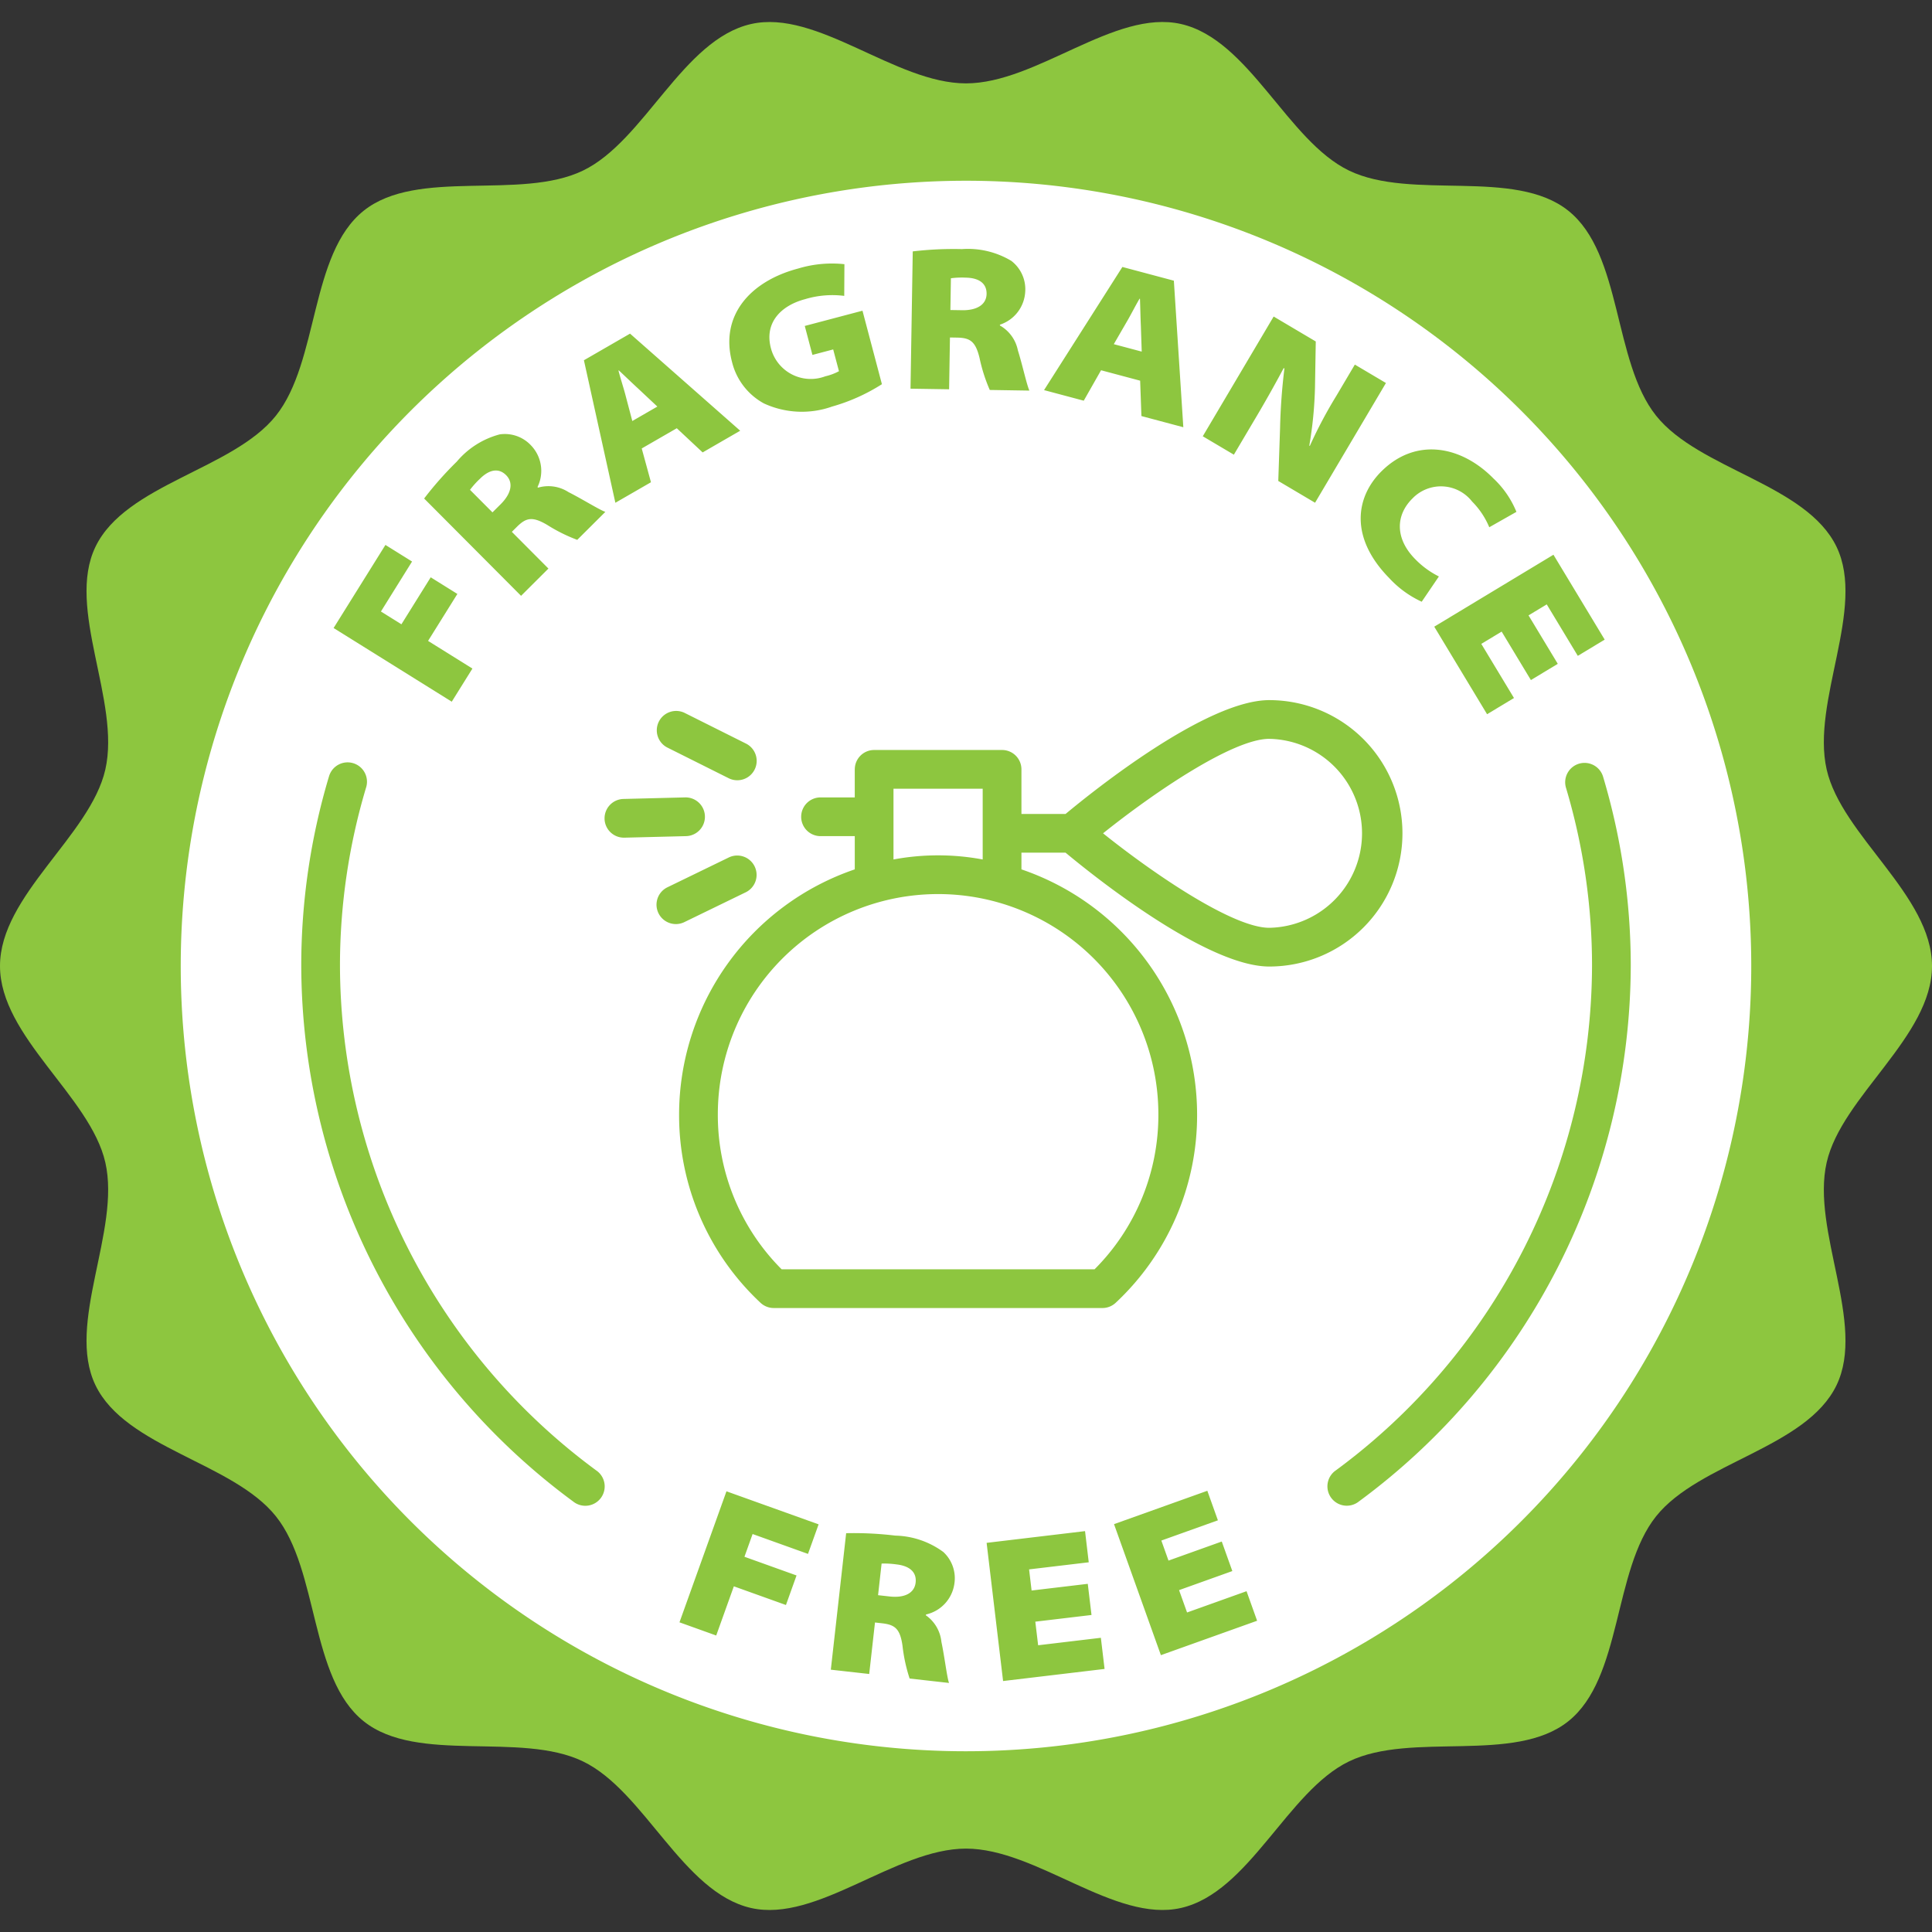 <svg data-name="Layer 2" id="Layer_2" viewBox="0 0 128 128" xmlns="http://www.w3.org/2000/svg"><rect x="0" y="0" width="128" height="128" fill="#333333" stroke="none"/><defs><style>.cls-1{fill:#8dc63f}</style></defs><path class="cls-1" d="M128 64c0 4.685-5.983 8.635-6.979 13.018-1.029 4.526 2.623 10.675.653 14.758-2.002 4.15-9.106 5.117-11.953 8.682-2.861 3.583-2.233 10.72-5.816 13.58-3.565 2.848-10.38.658-14.53 2.66-4.084 1.97-6.606 8.682-11.132 9.71-4.384.997-9.558-3.933-14.243-3.933s-9.86 4.93-14.243 3.934c-4.526-1.029-7.049-7.741-11.132-9.711-4.151-2.003-10.966.187-14.53-2.66-3.584-2.86-2.955-9.998-5.816-13.58-2.847-3.566-9.95-4.532-11.953-8.683-1.97-4.083 1.682-10.231.653-14.757C5.983 72.635 0 68.685 0 64s5.983-8.635 6.979-13.018c1.029-4.526-2.623-10.675-.653-14.758 2.002-4.15 9.106-5.117 11.953-8.682 2.861-3.583 2.233-10.72 5.816-13.58 3.565-2.848 10.38-.658 14.53-2.66 4.084-1.97 6.606-8.682 11.132-9.71C54.141.594 59.315 5.524 64 5.524s9.86-4.93 14.243-3.934c4.526 1.029 7.049 7.741 11.132 9.711 4.151 2.003 10.966-.187 14.53 2.66 3.584 2.86 2.955 9.998 5.816 13.58 2.847 3.566 9.95 4.532 11.953 8.683 1.97 4.083-1.682 10.231-.653 14.757C122.017 55.365 128 59.315 128 64Z"/><path d="M64 11.975A52.025 52.025 0 1 0 116.025 64 52.025 52.025 0 0 0 64 11.975Z" style="fill:#fff"/><path class="cls-1" d="M56.63 50.971v1.86h-2.303a1.283 1.283 0 0 0 0 2.565h2.304v2.202a17.176 17.176 0 0 0-11.639 16.23 16.996 16.996 0 0 0 5.391 12.482 1.282 1.282 0 0 0 .88.35H73.04a1.282 1.282 0 0 0 .88-.35 16.996 16.996 0 0 0 5.391-12.482 17.176 17.176 0 0 0-11.638-16.23v-1.106h2.924c1.878 1.563 9.337 7.543 13.494 7.543a8.825 8.825 0 1 0 0-17.65c-4.157 0-11.616 5.98-13.494 7.542h-2.924v-2.956a1.283 1.283 0 0 0-1.283-1.282h-8.475a1.283 1.283 0 0 0-1.283 1.282Zm27.46-2.02a6.26 6.26 0 0 1 0 12.518c-2.392 0-7.579-3.514-11.01-6.26 3.43-2.745 8.616-6.259 11.01-6.259Zm-7.345 24.877a14.446 14.446 0 0 1-4.227 10.266H51.785a14.446 14.446 0 0 1-4.227-10.266 14.593 14.593 0 0 1 29.187 0ZM59.196 52.254h5.91v4.688a16.137 16.137 0 0 0-5.91 0ZM40.053 54.248a1.283 1.283 0 0 0 1.282 1.25h.034l4.084-.102a1.283 1.283 0 0 0-.066-2.566l-4.083.103a1.284 1.284 0 0 0-1.25 1.316ZM48.294 51.568a1.283 1.283 0 0 0 1.147-2.295l-4.089-2.045a1.283 1.283 0 0 0-1.147 2.295Z"/><path class="cls-1" d="M44.78 61.222a1.277 1.277 0 0 0 .559-.129l4.089-1.987a1.283 1.283 0 0 0-1.12-2.308l-4.09 1.987a1.283 1.283 0 0 0 .561 2.437ZM45.017 107.483l2.434.874 1.168-3.259 3.452 1.238.702-1.958-3.451-1.238.54-1.507 3.67 1.317.703-1.958-6.105-2.189-3.113 8.68zM59.318 101.738a23.032 23.032 0 0 0-3.258-.16l-1.016 9.043 2.543.285.383-3.412.462.052c.857.096 1.2.355 1.361 1.488a10.784 10.784 0 0 0 .472 2.173l2.61.293c-.136-.373-.298-1.755-.505-2.727a2.443 2.443 0 0 0-1.028-1.754l.006-.055a2.435 2.435 0 0 0 1.879-2.02 2.367 2.367 0 0 0-.726-2.118 5.584 5.584 0 0 0-3.183-1.088Zm1.345 3.111c-.079.694-.723 1.035-1.729.921l-.76-.085.234-2.094a5.69 5.69 0 0 1 .985.055c.87.098 1.347.51 1.27 1.203ZM71.887 101.441l-6.521.777 1.091 9.155 6.724-.801-.246-2.064-4.156.495-.187-1.563 3.723-.443-.247-2.064-3.722.443-.166-1.4 3.952-.47-.245-2.065zM79.989 98.768l-6.182 2.21 3.105 8.681 6.375-2.28-.7-1.958-3.941 1.41-.53-1.481 3.529-1.263-.7-1.957-3.529 1.263-.474-1.327 3.747-1.341-.7-1.957zM25.536 36.103l-3.434 5.505 7.828 4.881 1.369-2.195-2.938-1.833 1.941-3.111-1.766-1.102-1.941 3.113-1.358-.847 2.063-3.311-1.764-1.1zM35.21 29.54a2.37 2.37 0 0 0-2.108-.76 5.58 5.58 0 0 0-2.839 1.804 22.82 22.82 0 0 0-2.163 2.444l6.422 6.447 1.813-1.806-2.424-2.433.33-.328c.61-.608 1.026-.714 2.013-.131a10.838 10.838 0 0 0 1.99.99l1.862-1.854c-.377-.126-1.556-.864-2.445-1.311a2.443 2.443 0 0 0-2.012-.294l-.038-.04a2.435 2.435 0 0 0-.401-2.729Zm-2.04 3.866-.543.54-1.488-1.493a5.61 5.61 0 0 1 .66-.734c.62-.618 1.24-.732 1.732-.238.493.495.356 1.21-.361 1.925ZM38.686 23.868l2.084 9.442 2.358-1.36-.612-2.238 2.323-1.34 1.713 1.602 2.488-1.437-7.298-6.433Zm4.865 3.068-1.659.957-.427-1.617c-.136-.537-.353-1.186-.49-1.724L41 24.54c.408.38.91.865 1.31 1.232ZM53.33 19.823a6.267 6.267 0 0 1 2.603-.22l.012-2.1a7.73 7.73 0 0 0-3.066.288c-3.176.84-5.194 3.113-4.379 6.197a4.286 4.286 0 0 0 2.111 2.74 5.995 5.995 0 0 0 4.515.208 12.403 12.403 0 0 0 3.303-1.482l-1.287-4.869-3.824 1.01.507 1.919 1.376-.363.382 1.442a3.582 3.582 0 0 1-.902.337 2.728 2.728 0 0 1-3.607-1.864c-.451-1.707.696-2.83 2.256-3.243ZM67.924 19.322a2.364 2.364 0 0 0-.924-2.04 5.582 5.582 0 0 0-3.27-.778 22.926 22.926 0 0 0-3.258.152l-.148 9.095 2.557.04.056-3.432.465.008c.861.014 1.227.238 1.496 1.35a10.867 10.867 0 0 0 .677 2.119l2.626.042c-.172-.358-.465-1.718-.764-2.666a2.442 2.442 0 0 0-1.19-1.647v-.054a2.436 2.436 0 0 0 1.677-2.19Zm-4.192 1.23-.766-.012.034-2.105a5.602 5.602 0 0 1 .986-.04c.875.015 1.389.379 1.378 1.076-.012.698-.62 1.098-1.632 1.082ZM75.538 25.221l.084 2.344 2.776.74-.627-9.709-3.41-.909-5.19 8.159 2.63.701 1.147-2.017Zm-.908-3.867c.283-.476.587-1.089.87-1.565l.026.006c.021.558.034 1.255.059 1.8l.057 1.7-1.85-.493ZM87.173 22.623l-2.79-1.652-4.696 7.933 2.06 1.22 1.268-2.143a82.61 82.61 0 0 0 2.034-3.596l.047.028a39.512 39.512 0 0 0-.289 3.977l-.118 3.475 2.437 1.443 4.696-7.933-2.06-1.22-1.226 2.072a29.4 29.4 0 0 0-1.756 3.316l-.035-.02a26.385 26.385 0 0 0 .376-3.832ZM91.55 31.201c-1.767 1.737-2.13 4.433.489 7.098a6.782 6.782 0 0 0 2.153 1.567l1.138-1.674a5.797 5.797 0 0 1-1.577-1.156c-1.333-1.356-1.3-2.904-.168-4.017a2.62 2.62 0 0 1 3.946.21 5.274 5.274 0 0 1 1.137 1.703l1.799-1.02a6.286 6.286 0 0 0-1.52-2.21c-2.119-2.157-5.114-2.745-7.397-.5ZM104.534 43.452l1.781-1.075-3.395-5.624-7.897 4.766 3.5 5.8 1.782-1.074-2.165-3.586 1.348-.814 1.938 3.211 1.781-1.075-1.938-3.211 1.207-.728 2.058 3.41zM104.613 50.597a1.283 1.283 0 0 0-.862 1.596 41.175 41.175 0 0 1 1.725 11.764 41.652 41.652 0 0 1-16.972 33.458 1.283 1.283 0 1 0 1.518 2.067 44.225 44.225 0 0 0 18.02-35.525 43.745 43.745 0 0 0-1.833-12.497 1.283 1.283 0 0 0-1.596-.863ZM21.79 51.46a43.745 43.745 0 0 0-1.831 12.497 44.225 44.225 0 0 0 18.02 35.525 1.283 1.283 0 1 0 1.517-2.067 41.652 41.652 0 0 1-16.972-33.458 41.175 41.175 0 0 1 1.725-11.764 1.283 1.283 0 1 0-2.458-.733Z"/></svg>